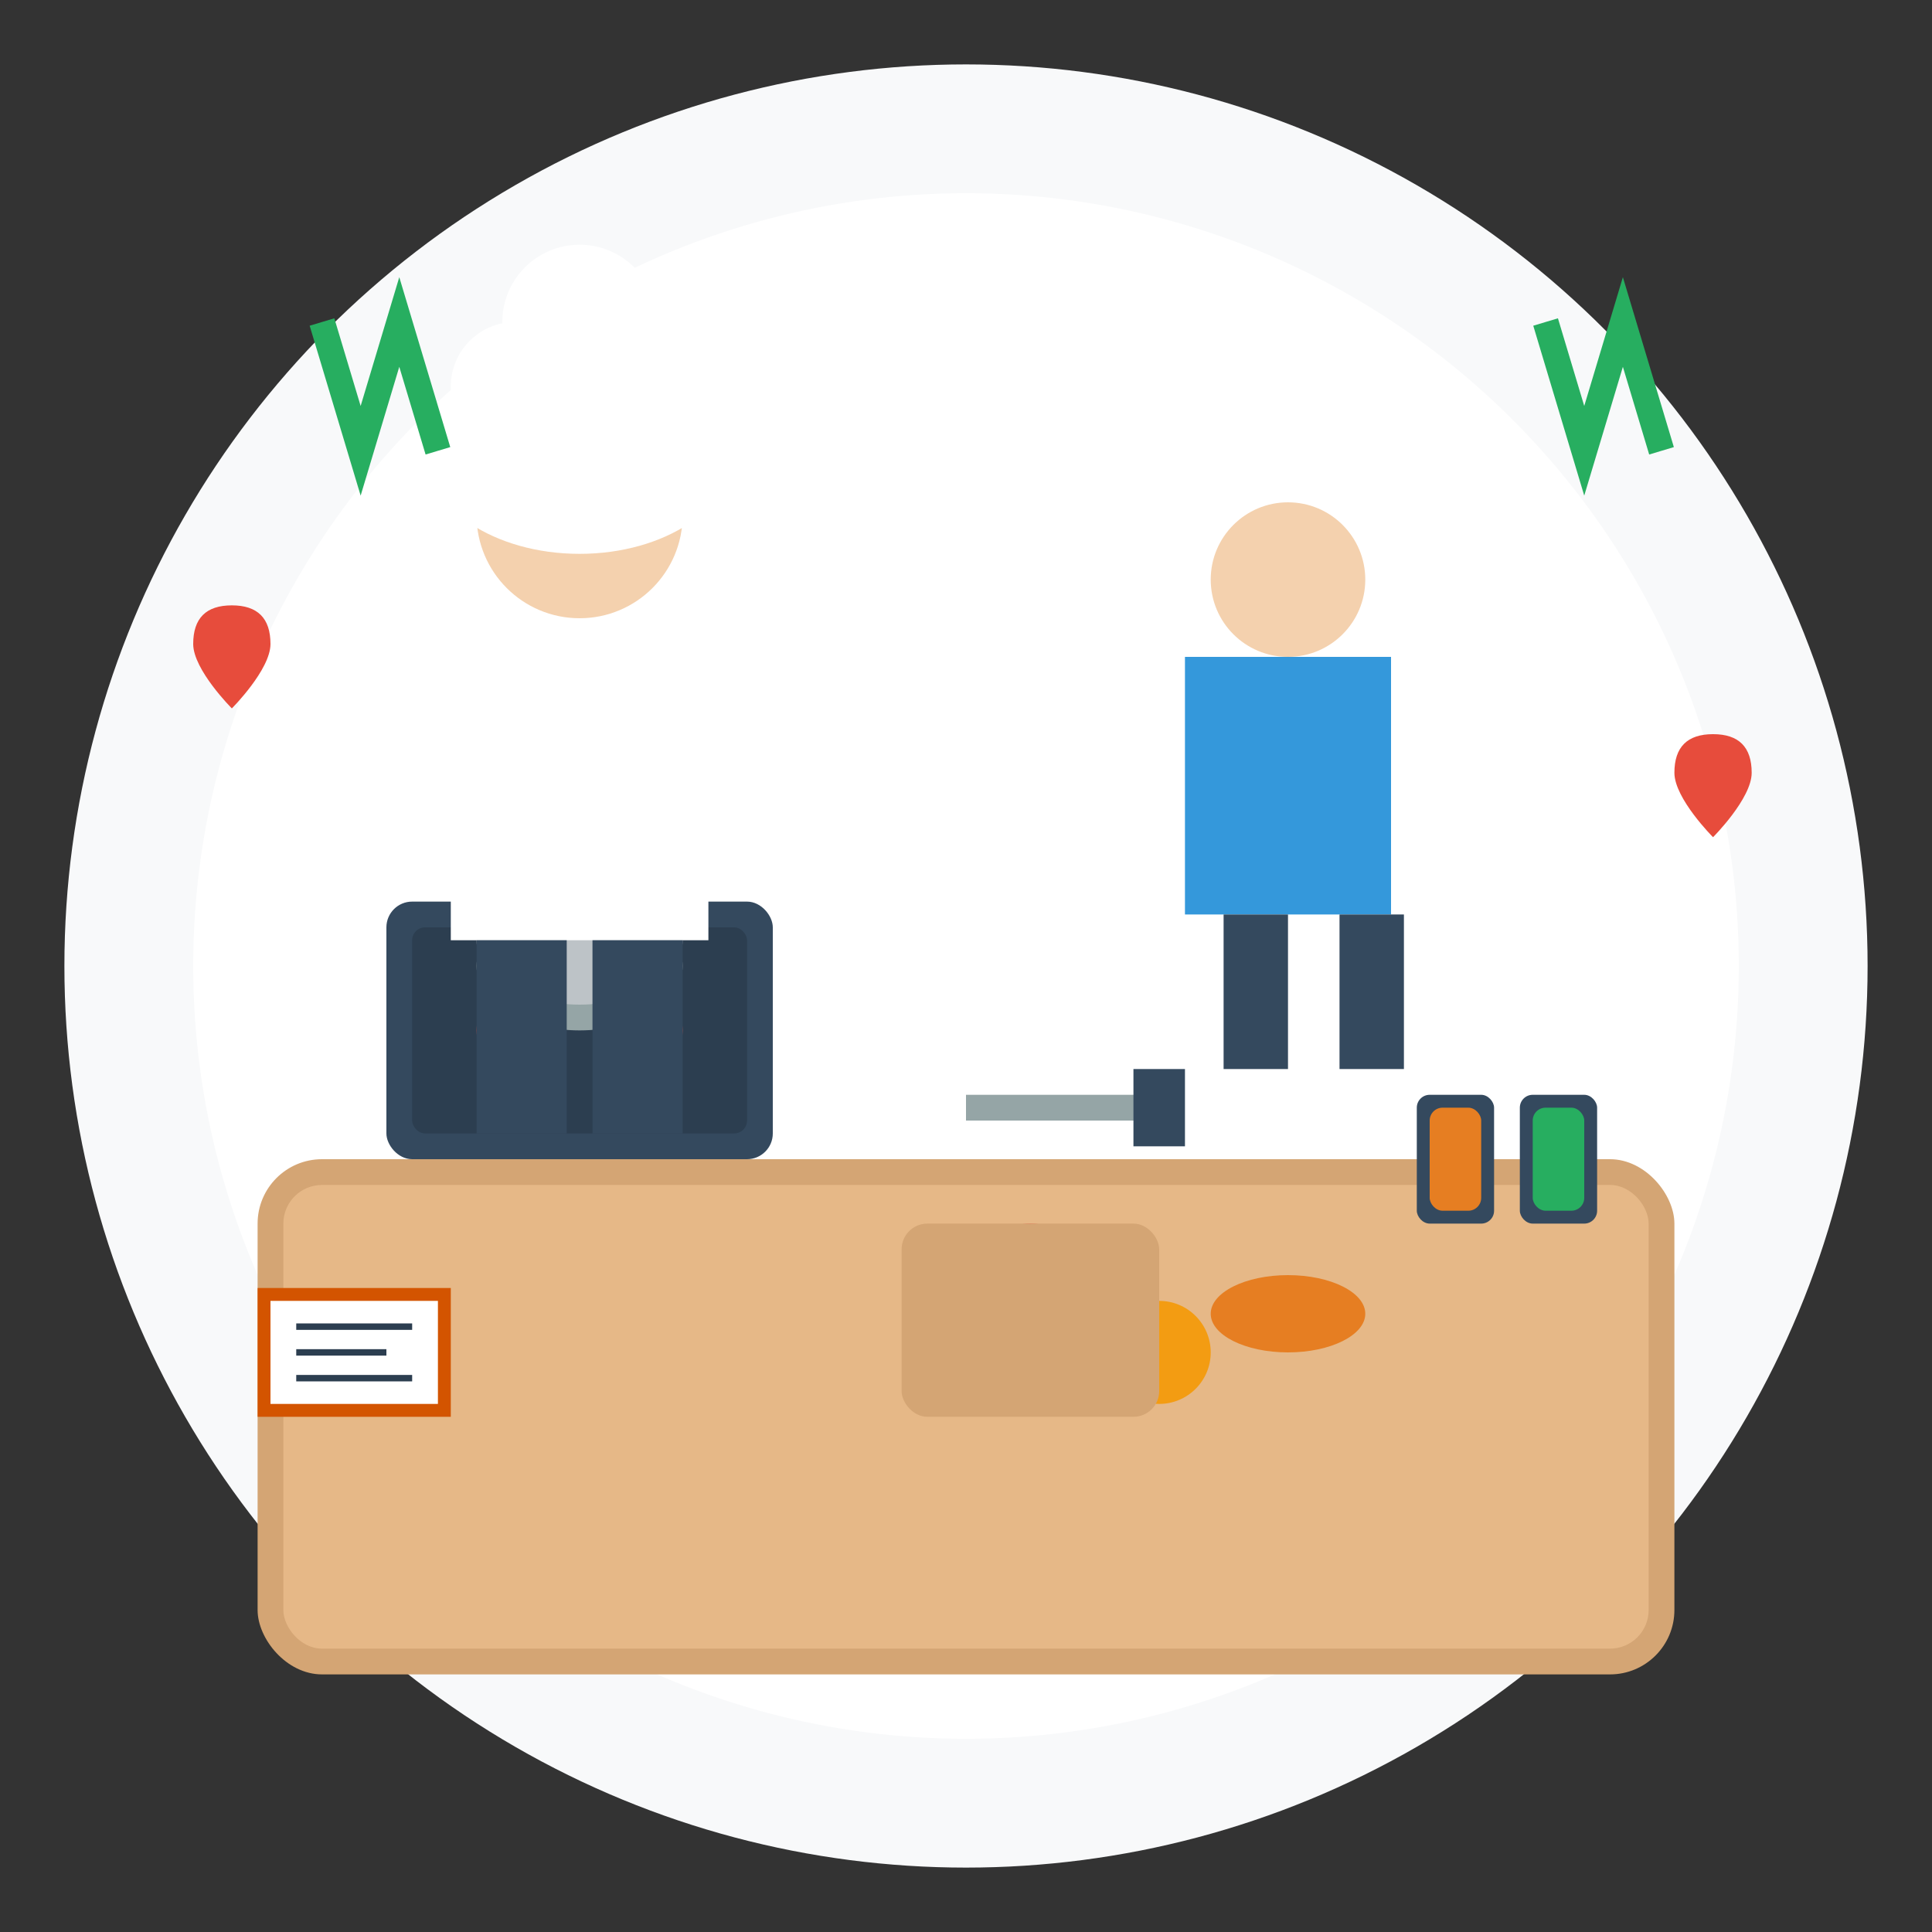 <svg width="150" height="150" viewBox="0 0 150 150" fill="none" xmlns="http://www.w3.org/2000/svg">
    <rect x="0" y="0" width="150" height="150" fill="#333333" stroke="none"/>
    <!-- Background -->
    <circle cx="75" cy="75" r="70" fill="#f8f9fa"/>
    <circle cx="75" cy="75" r="60" fill="#ffffff"/>
    
    <!-- Kitchen scene -->
    <!-- Counter -->
    <rect x="20" y="90" width="110" height="40" rx="5" fill="#d4a574"/>
    <rect x="22" y="92" width="106" height="36" rx="3" fill="#e6b887"/>
    
    <!-- Stove -->
    <rect x="30" y="70" width="30" height="20" rx="2" fill="#34495e"/>
    <rect x="32" y="72" width="26" height="16" rx="1" fill="#2c3e50"/>
    <circle cx="40" cy="80" r="3" fill="#e74c3c"/>
    <circle cx="50" cy="80" r="3" fill="#e74c3c"/>
    
    <!-- Pot on stove -->
    <ellipse cx="45" cy="75" rx="8" ry="5" fill="#95a5a6"/>
    <ellipse cx="45" cy="73" rx="8" ry="5" fill="#bdc3c7"/>
    
    <!-- Steam -->
    <path d="M42 68c0-2 1-4 3-4s3 2 3 4-1 4-3 4-3-2-3-4z" fill="#ecf0f1" opacity="0.7"/>
    <path d="M46 65c0-2 1-4 3-4s3 2 3 4-1 4-3 4-3-2-3-4z" fill="#ecf0f1" opacity="0.7"/>
    
    <!-- Ingredients on counter -->
    <!-- Vegetables -->
    <circle cx="80" cy="100" r="5" fill="#e74c3c"/>
    <circle cx="90" cy="105" r="4" fill="#f39c12"/>
    <ellipse cx="100" cy="102" rx="6" ry="3" fill="#e67e22"/>
    
    <!-- Cutting board -->
    <rect x="70" y="95" width="20" height="15" rx="2" fill="#d4a574"/>
    
    <!-- Knife -->
    <rect x="75" y="85" width="15" height="2" fill="#95a5a6"/>
    <rect x="88" y="83" width="4" height="6" fill="#34495e"/>
    
    <!-- Spice jars -->
    <rect x="110" y="85" width="6" height="10" rx="1" fill="#34495e"/>
    <rect x="111" y="86" width="4" height="8" rx="1" fill="#e67e22"/>
    
    <rect x="118" y="85" width="6" height="10" rx="1" fill="#34495e"/>
    <rect x="119" y="86" width="4" height="8" rx="1" fill="#27ae60"/>
    
    <!-- People figures -->
    <!-- Chef -->
    <circle cx="45" cy="40" r="8" fill="#f4d1ae"/>
    <rect x="35" y="48" width="20" height="25" fill="#ffffff"/>
    <rect x="37" y="73" width="7" height="15" fill="#34495e"/>
    <rect x="46" y="73" width="7" height="15" fill="#34495e"/>
    
    <!-- Chef hat -->
    <ellipse cx="45" cy="35" rx="12" ry="8" fill="#ffffff"/>
    <circle cx="40" cy="30" r="5" fill="#ffffff"/>
    <circle cx="45" cy="25" r="6" fill="#ffffff"/>
    <circle cx="50" cy="30" r="5" fill="#ffffff"/>
    
    <!-- Assistant -->
    <circle cx="100" cy="45" r="6" fill="#f4d1ae"/>
    <rect x="92" y="51" width="16" height="20" fill="#3498db"/>
    <rect x="95" y="71" width="5" height="12" fill="#34495e"/>
    <rect x="104" y="71" width="5" height="12" fill="#34495e"/>
    
    <!-- Recipe book -->
    <rect x="20" y="100" width="15" height="10" fill="#d35400"/>
    <rect x="21" y="101" width="13" height="8" fill="#ffffff"/>
    <line x1="23" y1="103" x2="32" y2="103" stroke="#2c3e50" stroke-width="0.5"/>
    <line x1="23" y1="105" x2="30" y2="105" stroke="#2c3e50" stroke-width="0.5"/>
    <line x1="23" y1="107" x2="32" y2="107" stroke="#2c3e50" stroke-width="0.5"/>
    
    <!-- Decorative elements -->
    <path d="M25 25l3 10 3-10 3 10" stroke="#27ae60" stroke-width="2" fill="none"/>
    <path d="M120 25l3 10 3-10 3 10" stroke="#27ae60" stroke-width="2" fill="none"/>
    
    <!-- Hearts -->
    <path d="M15 50c0-2 1-3 3-3s3 1 3 3c0 2-3 5-3 5s-3-3-3-5z" fill="#e74c3c"/>
    <path d="M130 60c0-2 1-3 3-3s3 1 3 3c0 2-3 5-3 5s-3-3-3-5z" fill="#e74c3c"/>
</svg>
